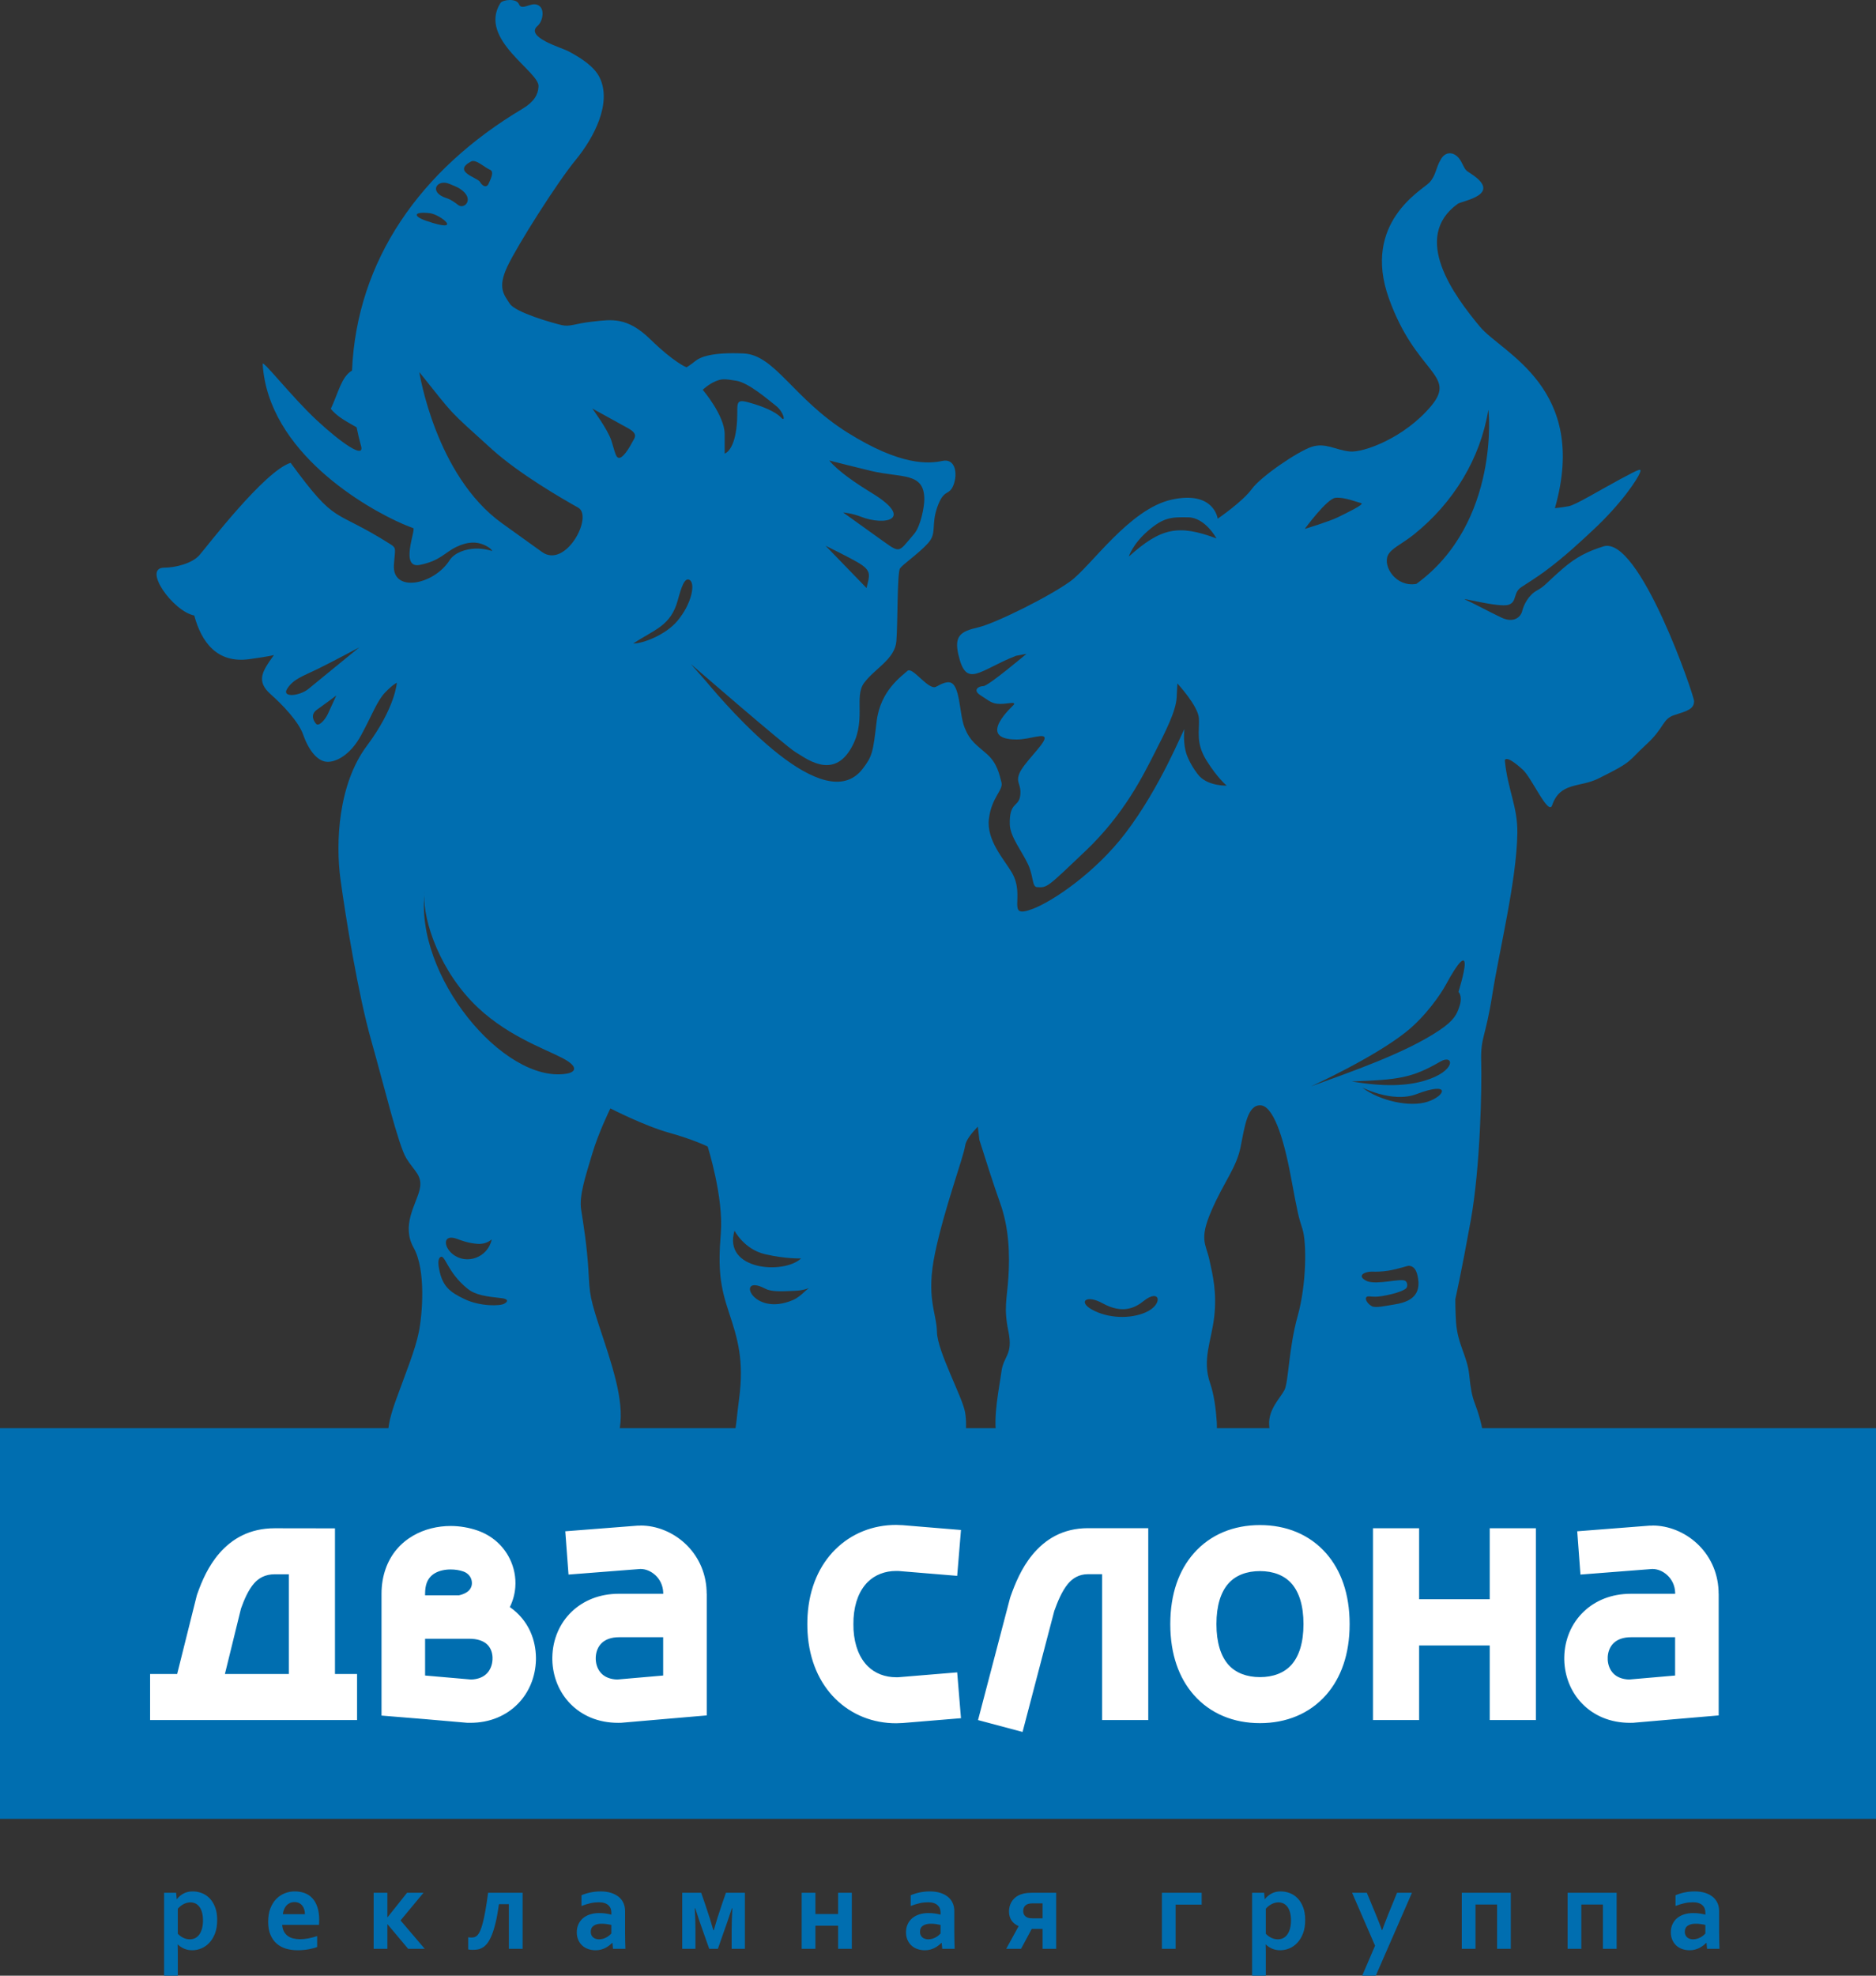 <?xml version="1.0" encoding="UTF-8"?> <svg xmlns="http://www.w3.org/2000/svg" width="190" height="200" viewBox="0 0 190 200" fill="none"><rect x="0" y="0" width="190" height="200" fill="#333333" stroke="none"/><path fill-rule="evenodd" clip-rule="evenodd" d="M123.202 54.504C123.202 54.504 122.076 52.403 120.351 52.37C118.625 52.336 117.851 52.37 116.266 53.737C114.682 55.105 114.329 56.339 114.329 56.339C117.58 53.423 119.339 53.067 123.202 54.504ZM132.146 53.543C132.146 53.543 134.367 50.497 135.247 50.397C136.127 50.297 137.43 50.831 137.853 50.931C138.275 51.031 136.374 51.932 135.494 52.365C134.614 52.799 132.146 53.543 132.146 53.543ZM143.447 59.108C141.387 59.464 140.068 57.36 140.553 56.247C140.877 55.506 141.98 55.083 143.2 54.105C147.203 50.896 149.935 46.425 150.735 41.495C150.772 41.268 151.995 52.899 143.447 59.108ZM132.785 109.973C132.785 109.973 139.081 107.105 142.383 104.48C144.414 102.868 145.934 100.611 146.443 99.672C147.78 97.204 148.345 96.803 148.345 97.603C148.345 98.404 147.711 100.406 147.711 100.406C147.711 100.406 148.133 100.806 147.852 101.74C147.57 102.674 147.288 103.275 145.81 104.275C142.345 106.62 136.738 108.524 132.785 109.973ZM136.903 109.474C141.621 109.303 142.981 109.144 145.883 107.461C147.264 106.661 147.542 108.439 144.249 109.408C142.466 109.933 140.141 110.031 136.903 109.474ZM143.481 110.751C146.957 109.434 146.427 110.908 144.625 111.516C142.791 112.134 139.74 111.427 138.008 110.13C137.78 109.96 140.941 111.721 143.481 110.751ZM142.435 130.389C142.028 130.844 139.968 131.268 139.318 131.268C139.064 131.268 138.835 131.249 138.681 131.236C138.06 131.182 138.35 131.908 138.94 132.23C139.317 132.434 140.401 132.18 141.153 132.064C142.534 131.853 143.906 131.341 143.629 129.466C143.492 128.538 143.189 128.157 142.663 128.132C142.588 128.127 141.589 128.466 140.627 128.629C139.996 128.735 139.313 128.741 139.093 128.73C138.155 128.686 137.325 129.177 138.474 129.702C139.514 130.073 141.741 129.418 142.28 129.638C142.57 129.756 142.574 130.234 142.435 130.389ZM110.564 132.555C109.188 131.78 110.006 131.016 111.669 131.933C113.643 133.022 114.926 132.429 115.813 131.713C117.505 130.35 117.861 132.04 116.039 132.848C114.493 133.534 112.215 133.485 110.564 132.555ZM93.827 70.229C94.659 69.57 95.562 69.001 96.145 69.07C97.272 69.203 97.131 72.258 97.695 73.66C98.258 75.061 98.891 75.394 99.948 76.328C101.004 77.262 101.215 78.397 101.427 79.198C101.638 79.999 100.44 80.665 100.159 82.867C99.878 85.068 101.708 87.003 102.483 88.337C103.918 90.811 101.788 93.071 104.595 92.006C106.673 91.219 110.938 88.31 113.935 84.403C117.595 79.63 119.849 73.792 119.961 73.827C119.961 73.827 119.737 75.345 120.278 76.63C120.67 77.563 121.296 78.394 121.496 78.596C122.482 79.597 124.242 79.531 124.242 79.531C124.242 79.531 123.327 78.796 122.2 76.995C121.073 75.194 121.496 73.993 121.425 72.726C121.355 71.458 119.243 69.189 119.243 69.189C119.243 69.189 119.243 69.189 119.172 70.591C119.101 71.992 118.045 74.06 116.919 76.261C115.792 78.463 113.883 82.395 109.948 86.136C106.012 89.876 106.075 89.871 105.018 89.805C104.53 89.774 104.663 88.685 104.142 87.544C103.536 86.213 102.31 84.724 102.272 83.467C102.202 81.132 103.187 81.732 103.328 80.531C103.469 79.33 102.835 79.264 103.258 78.263C103.68 77.262 105.652 75.46 105.793 74.794C105.934 74.126 104.314 74.861 102.976 74.861C98.709 74.861 102.668 71.386 102.694 71.324C102.835 70.991 102.131 71.258 101.286 71.258C100.44 71.258 100.16 70.924 99.314 70.391C98.469 69.857 99.103 69.456 99.596 69.456C100.089 69.456 103.962 66.187 103.962 66.187L102.905 66.387C99.187 67.825 97.86 69.785 97.061 66.254C96.638 64.386 97.272 63.919 99.032 63.519C100.793 63.118 106.286 60.383 108.398 58.848C110.51 57.314 114.384 51.51 118.679 50.575C122.975 49.641 123.327 52.51 123.327 52.51C123.327 52.51 125.862 50.776 126.777 49.508C127.693 48.24 131.425 45.705 132.833 45.238C134.242 44.771 135.298 45.572 136.706 45.705C138.115 45.839 142.267 44.304 144.942 41.102C147.618 37.899 143.411 37.877 140.665 30.204C137.919 22.532 144.045 19.233 144.749 18.499C145.453 17.765 145.383 17.031 145.946 16.097C146.51 15.163 147.496 15.43 147.989 16.364C148.481 17.298 148.341 17.165 149.045 17.632C152.213 19.734 148.067 20.323 147.637 20.634C142.913 24.043 147.248 29.906 149.895 33.082C152.116 35.745 160.955 39.261 157.479 51.442C157.479 51.442 158.184 51.376 158.888 51.243C159.592 51.109 161.986 49.641 164.099 48.507C166.212 47.373 166.282 47.373 166.07 47.907C165.859 48.441 164.31 50.909 161.282 53.711C160.483 54.451 158.501 56.351 156.394 57.886C155.671 58.412 154.744 59.009 154.096 59.425C153.216 59.987 153.673 60.918 152.796 61.217C151.832 61.546 147.656 60.383 148.43 60.717C149.206 61.05 150.789 61.917 152.057 62.518C153.324 63.118 154.029 62.451 154.17 61.851C154.31 61.251 154.803 60.249 155.649 59.782C156.494 59.316 156.494 59.115 158.254 57.581C159.638 56.375 160.851 55.794 162.394 55.312C166.021 54.179 171.575 70.396 171.575 70.977C171.575 71.778 170.871 71.978 169.603 72.378C168.335 72.779 168.617 73.646 166.716 75.38C164.814 77.115 165.512 77.025 161.853 78.825C159.987 79.742 158.011 79.143 157.198 81.52C156.825 82.612 155.136 78.745 154.24 77.929C152.41 76.261 152.409 76.994 152.409 76.994C152.702 79.965 153.716 81.648 153.676 84.334C153.606 89.138 151.845 96.21 151.141 100.68C150.437 105.15 149.944 104.95 150.015 107.485C150.085 110.02 149.94 118.085 148.954 123.556C147.968 129.026 147.394 131.503 147.394 131.503C147.394 131.503 147.394 132.837 147.465 133.838C147.625 136.111 148.61 137.27 148.803 139.189C148.944 140.59 149.084 141.324 149.366 142.058C149.647 142.791 150.234 144.496 150.304 146.03C150.375 147.564 144.029 147.729 141.846 147.729C139.663 147.729 137.902 147.661 134.522 147.395C130.81 147.102 128.702 147.794 128.537 144.193C128.467 142.658 129.663 141.524 130.086 140.723C130.509 139.923 130.509 136.507 131.424 133.237C132.339 129.969 132.339 125.765 131.917 124.431C131.495 123.097 131.495 123.164 130.72 119.027C129.945 114.89 128.889 111.889 127.622 111.889C126.354 111.889 126.072 113.956 125.65 116.091C125.227 118.227 123.96 119.627 122.692 122.563C121.424 125.498 122.129 125.899 122.481 127.5C122.833 129.101 123.255 130.836 122.974 133.304C122.692 135.773 121.721 137.641 122.566 140.042C122.951 141.139 123.152 142.667 123.238 144.004C123.413 146.739 121.742 147.107 119.603 147.236C112.869 147.644 101.511 148.317 100.933 145.38C100.555 143.459 101.215 140.443 101.426 138.842C101.637 137.241 102.623 137.174 102.13 134.772C101.638 132.37 101.979 131.587 102.13 129.301C102.281 127.014 102.201 124.297 101.285 121.762C100.689 120.111 99.764 117.216 99.192 115.396L93.827 70.229Z" fill="#006EB0"></path><path fill-rule="evenodd" clip-rule="evenodd" d="M74.618 143.613C74.679 143.032 74.756 142.366 74.856 141.609C75.374 137.679 74.708 135.504 73.819 132.837C72.93 130.17 72.708 128.486 73.004 124.837C73.301 121.188 71.671 116.065 71.671 116.065C71.671 116.065 70.264 115.363 67.745 114.661C65.227 113.959 61.82 112.205 61.82 112.205C61.82 112.205 60.635 114.591 59.968 116.837C59.301 119.082 58.635 121.047 58.857 122.451C59.079 123.854 59.449 126.1 59.597 128.626C59.746 131.153 59.672 131.223 61.079 135.434C62.486 139.644 63.375 142.872 62.56 145.469C61.746 148.065 60.264 147.083 56.412 147.434C53.233 147.724 45.207 147.774 41.836 147.665C38.305 147.55 39.199 144.221 40.117 141.679C41.08 139.012 42.043 136.697 42.413 134.872C42.783 133.048 43.154 128.556 41.894 126.311C40.635 124.065 42.117 121.959 42.487 120.486C42.858 119.012 41.968 118.591 41.154 117.258C40.339 115.924 38.932 110.029 37.598 105.328C36.265 100.625 35.006 92.835 34.488 89.046C33.969 85.257 34.265 79.362 37.154 75.502C40.043 71.642 40.191 69.116 40.191 69.116C40.191 69.116 39.821 69.256 39.006 70.098C38.192 70.94 37.673 72.415 36.562 74.449C35.451 76.485 33.969 77.186 33.08 77.116C32.191 77.046 31.303 76.063 30.71 74.379C30.223 72.994 28.533 71.276 27.413 70.28C25.895 68.933 26.574 67.934 27.747 66.309C27.747 66.309 27.303 66.449 25.229 66.729C21.979 67.17 20.404 65.006 19.674 62.308C17.497 61.874 14.386 57.466 16.637 57.466C17.748 57.466 19.452 57.045 20.192 56.203C20.933 55.361 26.768 47.693 29.434 46.851C34.181 53.335 33.605 51.341 39.525 55.081C40.191 55.501 40.006 55.536 39.895 57.185C39.703 60.034 43.918 59.23 45.524 56.73C46.043 55.923 47.191 55.572 48.117 55.536C49.043 55.501 49.857 55.782 49.857 55.782C49.857 55.782 49.747 55.466 49.006 55.15C48.265 54.835 47.413 54.8 46.228 55.361C45.043 55.923 44.598 56.765 42.525 57.185C40.45 57.606 42.146 53.568 41.858 53.466C41.572 53.363 41.219 53.225 40.818 53.052C37.11 51.455 27.157 45.786 26.603 36.852C26.572 36.357 29.584 40.232 32.119 42.577C34.577 44.85 36.937 46.486 36.571 45.164C36.393 44.522 36.242 43.886 36.116 43.257C34.762 42.495 34.094 42.101 33.503 41.384C34.257 39.801 34.568 38.143 35.651 37.512C36.137 26.335 42.57 17.175 52.913 11.015C54.091 10.315 54.494 9.561 54.536 8.814C54.823 7.34 48.352 4.014 50.68 0.313C50.899 -0.036 52.309 -0.213 52.568 0.436C52.827 1.084 53.684 0.285 54.345 0.463C55.263 0.71 55.004 2.142 54.45 2.616C53.122 3.752 56.881 4.829 57.538 5.174C58.894 5.888 60.199 6.752 60.735 7.857C61.994 10.453 60.142 13.963 58.291 16.208C56.439 18.454 52.438 24.77 51.402 26.945C50.364 29.121 51.031 29.823 51.624 30.735C52.216 31.648 55.971 32.693 56.86 32.904C57.748 33.115 58.119 32.764 60.044 32.553C61.971 32.342 63.526 32.062 65.896 34.377C68.267 36.694 69.526 37.185 69.526 37.185C69.526 37.185 69.896 36.974 70.415 36.553C70.933 36.132 72.118 35.641 75.303 35.781C78.488 35.922 80.34 40.343 85.821 43.782C91.303 47.22 94.118 46.939 95.451 46.658C96.784 46.378 97.006 47.992 96.562 49.115C96.117 50.238 95.599 49.43 94.932 51.325C94.266 53.22 94.932 53.957 93.969 55.01C93.007 56.063 91.451 57.115 91.154 57.536C90.858 57.957 90.932 63.081 90.784 64.905C90.636 66.73 88.636 67.642 87.525 69.116C86.414 70.589 87.895 73.115 86.044 75.993C84.192 78.87 81.525 76.695 80.562 76.133C79.599 75.572 69.97 67.221 69.97 67.221L71.452 68.905C73.858 71.779 83.492 82.914 87.377 77.817C88.34 76.555 88.414 76.204 88.784 73.045C89.155 69.887 91.352 68.437 91.895 67.922C92.438 67.408 94.122 70.102 94.908 69.473L100.195 112.805C100.115 113.145 97.92 114.799 97.746 115.994C97.572 117.188 95.672 122.239 94.709 126.801C93.746 131.363 94.857 132.871 94.894 134.837C94.931 136.801 97.486 141.433 97.745 142.977C98.005 144.521 97.745 146.627 97.041 146.872C96.338 147.118 91.005 147.047 87.19 147.188C83.376 147.328 77.783 147.258 75.857 147.223C73.476 147.18 74.302 146.648 74.618 143.613ZM64.135 65.143C65.096 65.157 67.391 64.277 68.57 62.896C70.088 61.117 70.475 58.97 69.797 58.684C69.331 58.486 69.015 59.401 68.647 60.755C67.936 63.378 66.28 63.72 64.135 65.143ZM74.393 124.583C74.393 124.583 75.356 126.477 77.504 126.968C79.652 127.46 81.134 127.39 81.134 127.39C79.389 129.043 73.183 128.596 74.393 124.583ZM80.319 131.6C80.717 131.429 81.115 131.107 81.417 130.823C82.288 130.005 82.022 130.598 80.578 130.666C79.097 130.736 78.134 130.789 77.468 130.438C74.488 128.869 76.144 133.398 80.319 131.6ZM44.553 127.295C44.413 127.43 44.337 127.751 44.468 128.443C44.801 130.197 45.516 130.785 47.071 131.521C48.627 132.258 50.627 132.223 51.071 131.978C51.516 131.732 51.442 131.487 50.812 131.416C49.253 131.242 48.177 131.113 47.368 130.468C45.207 128.742 45.066 126.802 44.553 127.295ZM49.801 125.46C49.801 125.46 49.283 125.986 48.357 125.916C47.431 125.846 46.69 125.566 46.32 125.425C44.848 124.867 44.883 126.165 45.822 126.936C47.239 128.1 49.426 127.298 49.801 125.46ZM71.171 39.457C71.171 39.457 73.393 42.054 73.393 43.949C73.393 45.844 73.393 45.914 73.393 45.914C73.393 45.914 74.282 45.704 74.578 43.387C74.874 41.072 74.208 40.299 75.763 40.721C77.319 41.141 78.578 41.703 79.096 42.265C79.615 42.826 79.392 41.703 78.578 41.072C77.763 40.44 75.837 38.756 74.578 38.545C73.319 38.335 73.097 38.335 72.43 38.615C71.763 38.896 71.171 39.457 71.171 39.457ZM85.392 51.879L88.676 54.233C91.31 56.091 90.812 56.099 92.577 54.055C93.244 53.283 93.614 51.318 93.614 50.546C93.614 47.766 91.317 48.405 88.207 47.668C86.725 47.318 83.985 46.615 83.985 46.615C84.899 47.735 86.831 49.013 88.315 49.92C92.657 52.574 89.64 53.275 87.17 52.3C86.281 51.949 85.392 51.879 85.392 51.879ZM83.615 55.248L87.763 59.528C88.05 58.234 88.367 57.802 86.874 56.932C85.911 56.37 83.615 55.248 83.615 55.248ZM59.986 41.353C59.986 41.353 61.541 43.458 61.912 44.581C62.282 45.704 62.356 46.475 62.8 46.335C63.245 46.195 63.838 45.142 64.06 44.721C64.282 44.3 64.674 43.944 63.616 43.352C62.557 42.761 59.986 41.353 59.986 41.353ZM29.098 69.704C29.728 68.739 30.617 68.476 32.135 67.739C33.653 67.002 36.394 65.529 36.394 65.529C36.394 65.529 31.68 69.366 31.283 69.704C30.38 70.474 28.468 70.669 29.098 69.704ZM34.061 70.406C34.061 70.406 33.505 71.634 33.209 72.265C32.913 72.898 32.283 73.564 32.024 73.283C31.764 73.002 31.394 72.336 32.098 71.845C32.802 71.353 34.061 70.406 34.061 70.406ZM43.023 90.197C41.902 98.746 51.021 109.695 57.352 108.694C58.331 108.539 58.624 107.973 56.953 107.103C55.024 106.1 50.983 104.726 47.792 101.396C44.117 97.562 42.668 92.356 43.023 90.197ZM45.505 18.61C45.838 18.751 46.282 18.908 46.605 19.123C48.133 20.141 47.024 21.228 46.417 20.763C46.089 20.511 45.676 20.201 45.232 20.061C43.356 19.468 44.256 18.085 45.505 18.61ZM43.521 21.579C41.84 21.392 41.831 21.895 43.162 22.353C47.051 23.692 44.62 21.701 43.521 21.579ZM48.606 18.408C48.91 18.938 49.315 18.986 49.474 18.615C49.634 18.245 50.119 17.381 49.622 17.183C49.126 16.984 48.196 16.087 47.716 16.343C45.767 17.382 48.357 17.974 48.606 18.408ZM42.468 37.669C42.468 37.669 44.098 48.126 50.839 52.968C52.884 54.437 54.138 55.338 54.893 55.88C57.291 57.601 60.13 52.263 58.55 51.384C56.973 50.506 52.561 47.959 49.801 45.458C45.162 41.254 46.179 42.284 42.468 37.669Z" fill="#006EB0"></path><path fill-rule="evenodd" clip-rule="evenodd" d="M140.66 147.336C138.922 147.365 136.907 147.029 135.685 147.108C136.711 145.441 138.027 145.348 139.042 145.728C140.027 146.097 140.707 147.118 140.66 147.336Z" fill="white"></path><path fill-rule="evenodd" clip-rule="evenodd" d="M145.023 147.152C143.519 147.319 142.041 147.413 140.659 147.336C141.169 146.381 141.698 145.839 142.869 145.808C143.94 145.779 144.579 146.292 145.023 147.152Z" fill="white"></path><path fill-rule="evenodd" clip-rule="evenodd" d="M148.985 146.444C147.76 146.808 146.294 147.033 145.023 147.152C145.619 145.033 148.597 144.659 148.985 146.444Z" fill="white"></path><path fill-rule="evenodd" clip-rule="evenodd" d="M115.296 146.979C116.771 146.918 118.306 146.811 119.852 146.633C118.355 143.559 115.401 145.651 115.296 146.979Z" fill="white"></path><path fill-rule="evenodd" clip-rule="evenodd" d="M110.967 147.06C112.47 147.115 113.792 147.146 115.296 146.979C114.796 145.793 113.965 145.163 113.076 145.259C112.234 145.349 111.568 146.042 110.967 147.06Z" fill="white"></path><path fill-rule="evenodd" clip-rule="evenodd" d="M110.793 147.053C109.807 143.196 102.783 147.588 110.793 147.053Z" fill="white"></path><path fill-rule="evenodd" clip-rule="evenodd" d="M41.637 147.171C41.779 147.172 41.926 147.177 42.079 147.182C42.58 147.197 43.206 147.208 43.919 147.212C44.642 147.217 45.457 147.215 46.332 147.211C46.045 146.615 45.649 146.276 45.211 146.091C44.775 145.906 44.291 145.874 43.827 145.887C43.29 145.901 42.778 145.999 42.381 146.208C41.989 146.414 41.712 146.727 41.637 147.171Z" fill="white"></path><path fill-rule="evenodd" clip-rule="evenodd" d="M46.332 147.211C47.103 147.206 47.923 147.198 48.761 147.187C49.61 147.176 50.483 147.162 51.35 147.146C50.984 146.563 50.561 146.178 50.113 145.944C49.665 145.71 49.194 145.628 48.732 145.645C48.267 145.662 47.809 145.779 47.397 146.033C46.989 146.283 46.621 146.665 46.332 147.211Z" fill="white"></path><path fill-rule="evenodd" clip-rule="evenodd" d="M51.35 147.146C53.588 147.301 55.993 146.726 57.674 146.984C56.313 145.093 54.641 145.024 53.365 145.491C52.127 145.944 51.282 146.897 51.35 147.146Z" fill="white"></path><path fill-rule="evenodd" clip-rule="evenodd" d="M75.351 146.824C75.452 146.827 75.557 146.832 75.664 146.835C76.025 146.852 76.486 146.863 77.024 146.868C77.585 146.875 78.237 146.876 78.959 146.875C78.359 145.633 77.407 145.241 76.632 145.378C75.904 145.508 75.366 146.102 75.351 146.824Z" fill="white"></path><path fill-rule="evenodd" clip-rule="evenodd" d="M78.959 146.875C79.62 146.873 80.347 146.867 81.12 146.859C81.93 146.849 82.797 146.837 83.695 146.822C82.896 145.565 81.884 145.007 80.965 145.091C80.096 145.17 79.361 145.816 78.959 146.875Z" fill="white"></path><path fill-rule="evenodd" clip-rule="evenodd" d="M83.695 146.822C85.412 146.792 87.099 146.713 88.806 146.662C87.2 143.182 83.609 145.372 83.695 146.822Z" fill="white"></path><path fill-rule="evenodd" clip-rule="evenodd" d="M0 144.577H190V184.124H0V144.577Z" fill="#006EB0"></path><path fill-rule="evenodd" clip-rule="evenodd" d="M19.283 192.578C19.04 192.581 18.81 192.642 18.589 192.758C18.371 192.872 18.176 193.028 18.008 193.224V195.751C18.066 195.819 18.138 195.885 18.22 195.951C18.302 196.016 18.395 196.077 18.495 196.132C18.597 196.186 18.709 196.232 18.834 196.266C18.956 196.302 19.084 196.32 19.218 196.32C19.433 196.32 19.625 196.274 19.794 196.182C19.962 196.09 20.102 195.961 20.212 195.793C20.325 195.625 20.409 195.425 20.469 195.193C20.527 194.96 20.558 194.702 20.558 194.416C20.558 194.113 20.527 193.845 20.465 193.615C20.405 193.385 20.319 193.194 20.206 193.042C20.096 192.89 19.962 192.774 19.806 192.696C19.649 192.619 19.475 192.578 19.283 192.578ZM19.465 197.425C19.158 197.425 18.882 197.369 18.633 197.259C18.384 197.147 18.178 197.009 18.014 196.845H17.99C17.994 196.923 17.998 197.033 18.002 197.177C18.007 197.319 18.009 197.475 18.009 197.642V200H16.618V191.607H17.838L17.898 192.245H17.921C18.093 192.019 18.315 191.833 18.584 191.687C18.854 191.54 19.167 191.468 19.524 191.468C19.832 191.468 20.137 191.526 20.438 191.64C20.736 191.755 21.001 191.931 21.234 192.169C21.464 192.409 21.648 192.708 21.787 193.072C21.927 193.434 21.995 193.865 21.995 194.364C21.995 194.892 21.921 195.347 21.773 195.731C21.624 196.114 21.428 196.434 21.185 196.686C20.943 196.938 20.674 197.123 20.378 197.243C20.083 197.365 19.778 197.425 19.465 197.425ZM30.384 196.308C30.654 196.308 30.935 196.28 31.23 196.226C31.522 196.17 31.821 196.092 32.121 195.99V197.097C31.941 197.175 31.665 197.249 31.294 197.321C30.921 197.391 30.536 197.425 30.137 197.425C29.734 197.425 29.352 197.373 28.989 197.271C28.626 197.167 28.311 196.999 28.041 196.77C27.77 196.54 27.556 196.24 27.397 195.874C27.239 195.507 27.159 195.064 27.159 194.54C27.159 194.025 27.233 193.575 27.383 193.188C27.532 192.802 27.732 192.483 27.983 192.229C28.233 191.975 28.52 191.786 28.843 191.658C29.165 191.532 29.498 191.468 29.843 191.468C30.203 191.468 30.534 191.522 30.839 191.632C31.142 191.741 31.404 191.911 31.625 192.147C31.847 192.381 32.019 192.682 32.142 193.05C32.266 193.419 32.328 193.855 32.328 194.358C32.325 194.554 32.319 194.72 32.31 194.856H28.58C28.6 195.118 28.658 195.341 28.756 195.527C28.855 195.711 28.983 195.863 29.141 195.976C29.299 196.092 29.486 196.176 29.696 196.228C29.907 196.28 30.137 196.308 30.384 196.308ZM29.825 192.55C29.65 192.55 29.492 192.582 29.355 192.646C29.219 192.71 29.101 192.798 29.001 192.91C28.901 193.022 28.82 193.152 28.763 193.3C28.704 193.448 28.664 193.605 28.646 193.773H30.883C30.883 193.605 30.861 193.448 30.815 193.3C30.771 193.152 30.703 193.022 30.616 192.91C30.528 192.798 30.418 192.71 30.286 192.646C30.155 192.582 30.001 192.55 29.825 192.55ZM37.843 191.607H39.234V194.073H39.264L41.224 191.607H42.892L40.567 194.406L43.016 197.279H41.337L39.258 194.804H39.234V197.279H37.843V191.607ZM52.931 191.607V197.279H51.538V192.76H50.534C50.431 193.497 50.319 194.125 50.193 194.64C50.069 195.155 49.934 195.583 49.792 195.927C49.648 196.27 49.499 196.54 49.343 196.736C49.185 196.929 49.026 197.073 48.866 197.165C48.706 197.257 48.545 197.317 48.383 197.343C48.219 197.371 48.05 197.385 47.874 197.385C47.804 197.385 47.73 197.38 47.651 197.376C47.573 197.369 47.495 197.359 47.417 197.343V196.109C47.533 196.129 47.637 196.139 47.728 196.139C47.868 196.139 47.988 196.121 48.086 196.089C48.182 196.055 48.277 195.989 48.367 195.893C48.457 195.795 48.547 195.648 48.636 195.45C48.722 195.254 48.81 194.988 48.898 194.653C48.986 194.317 49.075 193.899 49.163 193.402C49.251 192.905 49.343 192.307 49.435 191.608L52.931 191.607ZM62.028 196.676H62.004C61.925 196.758 61.831 196.841 61.721 196.927C61.613 197.013 61.487 197.095 61.346 197.171C61.206 197.247 61.05 197.309 60.877 197.355C60.705 197.403 60.519 197.425 60.318 197.425C60.048 197.425 59.797 197.383 59.561 197.299C59.326 197.215 59.126 197.095 58.957 196.937C58.789 196.78 58.657 196.588 58.56 196.362C58.464 196.138 58.416 195.889 58.416 195.611C58.416 195.307 58.472 195.033 58.584 194.792C58.695 194.55 58.851 194.344 59.05 194.177C59.25 194.009 59.489 193.881 59.767 193.793C60.046 193.705 60.352 193.661 60.689 193.661C60.935 193.661 61.162 193.677 61.37 193.709C61.577 193.741 61.759 193.777 61.915 193.821V193.592C61.915 193.46 61.894 193.332 61.847 193.208C61.803 193.086 61.731 192.976 61.631 192.88C61.531 192.784 61.4 192.708 61.24 192.652C61.08 192.596 60.883 192.568 60.653 192.568C60.372 192.568 60.09 192.598 59.807 192.66C59.526 192.724 59.22 192.818 58.891 192.942V191.859C59.178 191.735 59.48 191.64 59.801 191.573C60.123 191.506 60.46 191.472 60.811 191.468C61.226 191.468 61.591 191.518 61.901 191.62C62.212 191.721 62.473 191.861 62.681 192.037C62.892 192.215 63.048 192.424 63.152 192.666C63.256 192.908 63.307 193.172 63.307 193.458V195.593C63.307 195.968 63.311 196.29 63.319 196.56C63.327 196.827 63.335 197.069 63.343 197.279H62.086L62.028 196.676ZM61.915 194.862C61.783 194.83 61.631 194.802 61.458 194.778C61.286 194.752 61.112 194.74 60.935 194.74C60.595 194.74 60.326 194.806 60.128 194.942C59.929 195.076 59.831 195.281 59.831 195.559C59.831 195.687 59.853 195.799 59.899 195.895C59.943 195.99 60.006 196.07 60.082 196.132C60.158 196.194 60.246 196.24 60.348 196.272C60.45 196.304 60.557 196.32 60.671 196.32C60.811 196.32 60.945 196.3 61.07 196.264C61.196 196.226 61.31 196.18 61.416 196.122C61.523 196.067 61.617 196.002 61.701 195.933C61.785 195.863 61.858 195.795 61.915 195.729V194.862ZM72.289 195.401C72.512 194.612 72.792 193.725 73.129 192.738L73.522 191.607H75.442V197.279H74.103V195.241C74.103 194.742 74.127 194.055 74.173 193.176H74.127C74.013 193.531 73.867 193.965 73.689 194.478C73.51 194.992 73.302 195.591 73.057 196.278L72.707 197.279H71.83L71.472 196.272C71.229 195.593 71.021 195 70.846 194.49C70.672 193.981 70.528 193.543 70.41 193.176H70.363C70.41 194.003 70.433 194.692 70.433 195.241V197.279H69.095V191.607H71.015L71.408 192.738C71.772 193.807 72.051 194.694 72.248 195.401H72.289ZM84.882 197.279V194.938H82.585V197.279H81.194V191.607H82.585V193.761H84.882V191.607H86.273V197.279H84.882ZM95.372 196.676H95.348C95.269 196.758 95.175 196.841 95.065 196.927C94.957 197.013 94.831 197.095 94.691 197.171C94.55 197.247 94.394 197.309 94.221 197.355C94.049 197.403 93.863 197.425 93.662 197.425C93.392 197.425 93.141 197.383 92.904 197.299C92.67 197.215 92.47 197.095 92.301 196.937C92.133 196.78 92.001 196.588 91.904 196.362C91.808 196.138 91.76 195.889 91.76 195.611C91.76 195.307 91.816 195.033 91.928 194.792C92.039 194.55 92.195 194.344 92.394 194.177C92.594 194.009 92.832 193.881 93.111 193.793C93.39 193.705 93.696 193.661 94.033 193.661C94.279 193.661 94.506 193.677 94.714 193.709C94.921 193.741 95.103 193.777 95.26 193.821V193.592C95.26 193.46 95.237 193.332 95.191 193.208C95.147 193.086 95.075 192.976 94.975 192.88C94.875 192.784 94.744 192.708 94.584 192.652C94.424 192.596 94.227 192.568 93.997 192.568C93.716 192.568 93.434 192.598 93.151 192.66C92.871 192.724 92.564 192.818 92.235 192.942V191.859C92.522 191.735 92.824 191.64 93.145 191.573C93.468 191.506 93.804 191.472 94.155 191.468C94.57 191.468 94.935 191.518 95.246 191.62C95.556 191.721 95.817 191.861 96.025 192.037C96.236 192.215 96.392 192.424 96.496 192.666C96.6 192.908 96.651 193.172 96.651 193.458V195.593C96.651 195.968 96.654 196.29 96.663 196.56C96.671 196.827 96.679 197.069 96.687 197.279H95.43L95.372 196.676ZM95.26 194.862C95.127 194.83 94.975 194.802 94.802 194.778C94.63 194.752 94.456 194.74 94.279 194.74C93.939 194.74 93.67 194.806 93.472 194.942C93.273 195.076 93.175 195.281 93.175 195.559C93.175 195.687 93.197 195.799 93.243 195.895C93.287 195.99 93.35 196.07 93.426 196.132C93.502 196.194 93.59 196.24 93.692 196.272C93.794 196.304 93.901 196.32 94.015 196.32C94.155 196.32 94.29 196.3 94.414 196.264C94.54 196.226 94.654 196.18 94.76 196.122C94.867 196.067 94.961 196.002 95.045 195.933C95.129 195.863 95.201 195.795 95.26 195.729V194.862ZM104.593 192.678C104.268 192.678 104.03 192.742 103.882 192.866C103.796 192.936 103.731 193.022 103.691 193.124C103.649 193.226 103.629 193.332 103.629 193.446C103.629 193.621 103.671 193.765 103.753 193.879C103.835 193.991 103.952 194.075 104.104 194.131C104.172 194.155 104.25 194.171 104.341 194.181C104.431 194.19 104.535 194.195 104.657 194.195H105.591V192.678L104.593 192.678ZM102.19 193.503C102.19 193.34 102.21 193.18 102.246 193.022C102.284 192.864 102.342 192.714 102.42 192.574C102.499 192.432 102.597 192.303 102.717 192.185C102.835 192.065 102.978 191.963 103.142 191.877C103.306 191.791 103.497 191.725 103.715 191.677C103.932 191.632 104.186 191.607 104.475 191.607H106.97V197.279H105.591V195.266H104.493L103.412 197.279H101.909L103.16 195.002V194.98C102.839 194.838 102.597 194.642 102.434 194.39C102.272 194.139 102.19 193.843 102.19 193.503ZM121.705 192.808H119.067V197.279H117.677V191.607H121.705V192.808ZM129.475 192.578C129.233 192.581 129.002 192.642 128.782 192.758C128.563 192.872 128.369 193.028 128.201 193.224V195.751C128.258 195.819 128.331 195.885 128.413 195.951C128.495 196.016 128.587 196.077 128.688 196.132C128.79 196.186 128.902 196.232 129.026 196.266C129.149 196.302 129.277 196.32 129.411 196.32C129.626 196.32 129.818 196.274 129.986 196.182C130.155 196.09 130.295 195.961 130.405 195.793C130.517 195.625 130.602 195.425 130.662 195.193C130.72 194.96 130.75 194.702 130.75 194.416C130.75 194.113 130.72 193.845 130.658 193.615C130.598 193.385 130.511 193.194 130.399 193.042C130.289 192.89 130.155 192.774 129.998 192.696C129.842 192.619 129.668 192.578 129.475 192.578ZM129.658 197.425C129.351 197.425 129.074 197.369 128.826 197.259C128.577 197.147 128.371 197.009 128.206 196.845H128.183C128.186 196.923 128.19 197.033 128.195 197.177C128.2 197.319 128.201 197.475 128.201 197.642V200H126.81V191.607H128.031L128.091 192.245H128.113C128.286 192.019 128.508 191.833 128.777 191.687C129.047 191.54 129.36 191.468 129.716 191.468C130.025 191.468 130.33 191.526 130.631 191.64C130.929 191.755 131.194 191.931 131.426 192.169C131.657 192.409 131.841 192.708 131.979 193.072C132.12 193.434 132.188 193.865 132.188 194.364C132.188 194.892 132.114 195.347 131.965 195.731C131.817 196.114 131.621 196.434 131.378 196.686C131.136 196.938 130.867 197.123 130.57 197.243C130.276 197.365 129.97 197.425 129.658 197.425ZM136.94 191.607H138.432L139.284 193.661C139.605 194.442 139.833 195.02 139.965 195.395H139.989C140.087 195.102 140.294 194.56 140.611 193.767L141.492 191.607H143.002L139.338 200H137.963L139.265 196.963L136.94 191.607ZM149.439 192.796V197.279H148.048V191.607H153.014V197.279H151.623V192.796H149.439ZM160.157 192.796V197.279H158.766V191.607H163.733V197.279H162.342V192.796H160.157ZM172.831 196.676H172.808C172.729 196.758 172.635 196.841 172.525 196.927C172.417 197.013 172.29 197.095 172.15 197.171C172.01 197.247 171.853 197.309 171.681 197.355C171.509 197.403 171.322 197.425 171.122 197.425C170.851 197.425 170.601 197.383 170.364 197.299C170.13 197.215 169.929 197.095 169.761 196.937C169.593 196.78 169.46 196.588 169.364 196.362C169.268 196.138 169.22 195.889 169.22 195.611C169.22 195.307 169.276 195.033 169.388 194.792C169.498 194.55 169.655 194.344 169.853 194.177C170.054 194.009 170.292 193.881 170.571 193.793C170.849 193.705 171.156 193.661 171.493 193.661C171.739 193.661 171.966 193.677 172.174 193.709C172.38 193.741 172.563 193.777 172.719 193.821V193.592C172.719 193.46 172.697 193.332 172.651 193.208C172.607 193.086 172.535 192.976 172.435 192.88C172.334 192.784 172.204 192.708 172.044 192.652C171.883 192.596 171.687 192.568 171.457 192.568C171.176 192.568 170.893 192.598 170.611 192.66C170.33 192.724 170.024 192.818 169.695 192.942V191.859C169.981 191.735 170.284 191.64 170.605 191.573C170.927 191.506 171.264 191.472 171.615 191.468C172.03 191.468 172.394 191.518 172.705 191.62C173.016 191.721 173.277 191.861 173.485 192.037C173.695 192.215 173.852 192.424 173.956 192.666C174.06 192.908 174.11 193.172 174.11 193.458V195.593C174.11 195.968 174.115 196.29 174.123 196.56C174.131 196.827 174.139 197.069 174.147 197.279H172.89L172.831 196.676ZM172.719 194.862C172.587 194.83 172.435 194.802 172.262 194.778C172.09 194.752 171.915 194.74 171.739 194.74C171.398 194.74 171.13 194.806 170.931 194.942C170.733 195.076 170.635 195.281 170.635 195.559C170.635 195.687 170.657 195.799 170.703 195.895C170.747 195.99 170.809 196.07 170.885 196.132C170.962 196.194 171.05 196.24 171.152 196.272C171.254 196.304 171.36 196.32 171.475 196.32C171.615 196.32 171.749 196.3 171.873 196.264C172 196.226 172.114 196.18 172.22 196.122C172.326 196.067 172.42 196.002 172.505 195.933C172.589 195.863 172.661 195.795 172.719 195.729V194.862Z" fill="#006EB0"></path><path fill-rule="evenodd" clip-rule="evenodd" d="M159.741 155.013L167.069 154.442H167.189L167.333 154.439L167.376 154.431C168.964 154.431 170.607 155.081 171.862 156.242C173.102 157.388 173.978 159.038 174.056 161.053V161.096L174.059 161.3L174.067 161.334V173.654L169.653 174.031L165.366 174.402H165.193L165.125 174.403H165.108C163.061 174.408 161.409 173.659 160.247 172.469C159.102 171.296 158.469 169.714 158.428 168.026C158.428 167.903 158.428 167.878 158.428 167.769C158.458 165.989 159.147 164.339 160.399 163.145C161.568 162.032 163.189 161.339 165.176 161.339H169.653V161.333H169.661L169.658 161.207C169.629 160.472 169.311 159.871 168.861 159.455C168.427 159.054 167.882 158.83 167.374 158.83V158.826L160.067 159.395L159.741 155.013ZM169.654 169.615V165.738H165.177C164.4 165.738 163.814 165.963 163.435 166.324C163.071 166.671 162.861 167.171 162.829 167.729C162.824 167.835 162.826 167.937 162.83 168.043C162.865 168.578 163.064 169.062 163.402 169.409C163.751 169.766 164.289 169.998 164.996 170.019L169.654 169.615ZM96.943 159.524L91.009 159.034V159.033L90.759 159.03C89.641 159.03 88.627 159.413 87.886 160.147C87.083 160.943 86.544 162.181 86.445 163.839C86.439 163.966 86.433 164.154 86.433 164.409C86.433 164.663 86.438 164.851 86.444 164.979C86.544 166.638 87.084 167.876 87.886 168.672C88.627 169.406 89.641 169.789 90.759 169.789L91.009 169.786V169.785L96.943 169.295L97.327 173.935L91.393 174.425H91.338C91.089 174.441 90.898 174.448 90.759 174.448C88.419 174.448 86.246 173.597 84.6 171.965C83.016 170.394 81.962 168.13 81.789 165.251V165.242C81.757 164.683 81.757 164.134 81.789 163.574V163.565C81.962 160.687 83.015 158.423 84.6 156.852C86.246 155.221 88.419 154.37 90.759 154.37C90.898 154.37 91.089 154.378 91.338 154.393H91.393L97.327 154.883L96.943 159.524ZM127.608 174.435C124.947 174.435 122.582 173.489 120.895 171.564C119.413 169.874 118.526 167.488 118.526 164.409C118.526 161.331 119.413 158.945 120.896 157.255C122.582 155.331 124.946 154.385 127.608 154.385C130.269 154.385 132.634 155.331 134.321 157.255C135.802 158.947 136.69 161.331 136.69 164.409C136.69 167.488 135.802 169.874 134.321 171.564C132.634 173.488 130.27 174.435 127.608 174.435ZM132.016 164.409C132.016 162.523 131.566 161.168 130.816 160.312C130.071 159.462 128.937 159.043 127.608 159.043C126.278 159.043 125.145 159.462 124.401 160.312C123.65 161.168 123.2 162.522 123.2 164.409C123.2 166.296 123.65 167.651 124.4 168.508C125.145 169.357 126.278 169.776 127.608 169.776C128.937 169.776 130.071 169.357 130.816 168.507C131.566 167.651 132.016 166.296 132.016 164.409ZM155.553 154.707V174.121H150.879V166.574H143.728V174.121H139.054V154.707H143.728V161.889H150.879V154.707H155.553ZM111.621 159.356H110.201C109.267 159.356 108.618 159.779 108.148 160.35C107.535 161.096 107.105 162.163 106.777 163.076L103.564 175.326L99.055 174.125L102.291 161.791L102.345 161.619C102.804 160.329 103.436 158.758 104.551 157.402C105.831 155.847 107.613 154.698 110.201 154.698C112.235 154.698 114.263 154.701 116.295 154.701V174.121H111.621V159.356ZM57.252 155.013L64.579 154.442H64.699L64.843 154.439L64.887 154.431C66.474 154.431 68.118 155.081 69.373 156.242C70.612 157.388 71.488 159.038 71.566 161.053V161.096L71.569 161.3L71.579 161.334V173.653L67.165 174.031L62.878 174.402H62.705L62.637 174.403H62.62C60.572 174.408 58.92 173.659 57.758 172.469C56.617 171.3 55.984 169.726 55.94 168.043C55.94 168.015 55.939 167.986 55.939 167.957V167.948C55.938 167.856 55.939 167.864 55.94 167.739C55.978 165.97 56.665 164.33 57.911 163.144C59.079 162.032 60.701 161.338 62.688 161.338H67.165V161.332H67.173L67.17 161.206C67.141 160.471 66.823 159.87 66.373 159.454C65.939 159.053 65.394 158.829 64.886 158.829V158.826L57.579 159.395L57.252 155.013ZM60.336 167.961C60.355 168.529 60.556 169.045 60.913 169.409C61.261 169.766 61.798 169.998 62.507 170.019L67.164 169.615V165.738H62.688C61.91 165.738 61.324 165.964 60.946 166.324C60.581 166.67 60.371 167.17 60.339 167.729C60.335 167.807 60.334 167.884 60.336 167.961ZM43.053 161.493H46.492C47.03 161.374 47.387 161.156 47.584 160.897C47.708 160.733 47.777 160.542 47.792 160.349C47.808 160.132 47.767 159.913 47.672 159.719C47.534 159.442 47.278 159.204 46.917 159.079C46.538 158.947 46.099 158.877 45.641 158.877C45.059 158.877 44.492 158.998 44.043 159.258C43.672 159.474 43.368 159.808 43.205 160.275C43.108 160.552 43.053 160.903 43.053 161.333V161.493ZM51.634 162.686C51.871 162.85 52.095 163.028 52.303 163.22C53.565 164.379 54.255 165.995 54.28 167.796C54.28 167.878 54.28 167.96 54.279 168.042C54.235 169.725 53.603 171.3 52.461 172.468C51.299 173.657 49.646 174.409 47.598 174.402H47.581L47.514 174.402H47.342L43.054 174.03L38.64 173.67V161.333C38.64 160.419 38.788 159.584 39.05 158.831C39.591 157.284 40.6 156.178 41.837 155.46C42.995 154.788 44.335 154.477 45.642 154.477C46.564 154.477 47.502 154.637 48.366 154.937C49.894 155.469 50.999 156.523 51.62 157.778C52.069 158.683 52.265 159.688 52.189 160.675C52.136 161.365 51.953 162.048 51.634 162.686ZM43.053 169.615L47.711 170.019C48.42 169.998 48.956 169.766 49.306 169.409C49.653 169.054 49.853 168.553 49.88 168C49.883 167.922 49.885 167.844 49.882 167.766C49.858 167.228 49.662 166.764 49.321 166.45C48.942 166.103 48.341 165.892 47.531 165.892H43.053V169.615ZM33.926 154.716V169.462H36.163V174.121H15.2V169.462H17.942L19.923 161.541L19.977 161.368C20.445 160.054 21.093 158.524 22.229 157.227C23.51 155.765 25.283 154.707 27.831 154.707C29.872 154.707 31.89 154.716 33.926 154.716ZM29.252 169.462V159.365H27.831C26.861 159.365 26.2 159.751 25.734 160.284C25.141 160.961 24.727 161.945 24.409 162.829L22.778 169.462H29.252Z" fill="white"></path><defs><linearGradient id="paint0_linear_40_2" x1="0" y1="144.577" x2="0" y2="166.711" gradientUnits="userSpaceOnUse"><stop stop-color="#0063A7"></stop><stop offset="1" stop-color="white"></stop></linearGradient></defs></svg> 